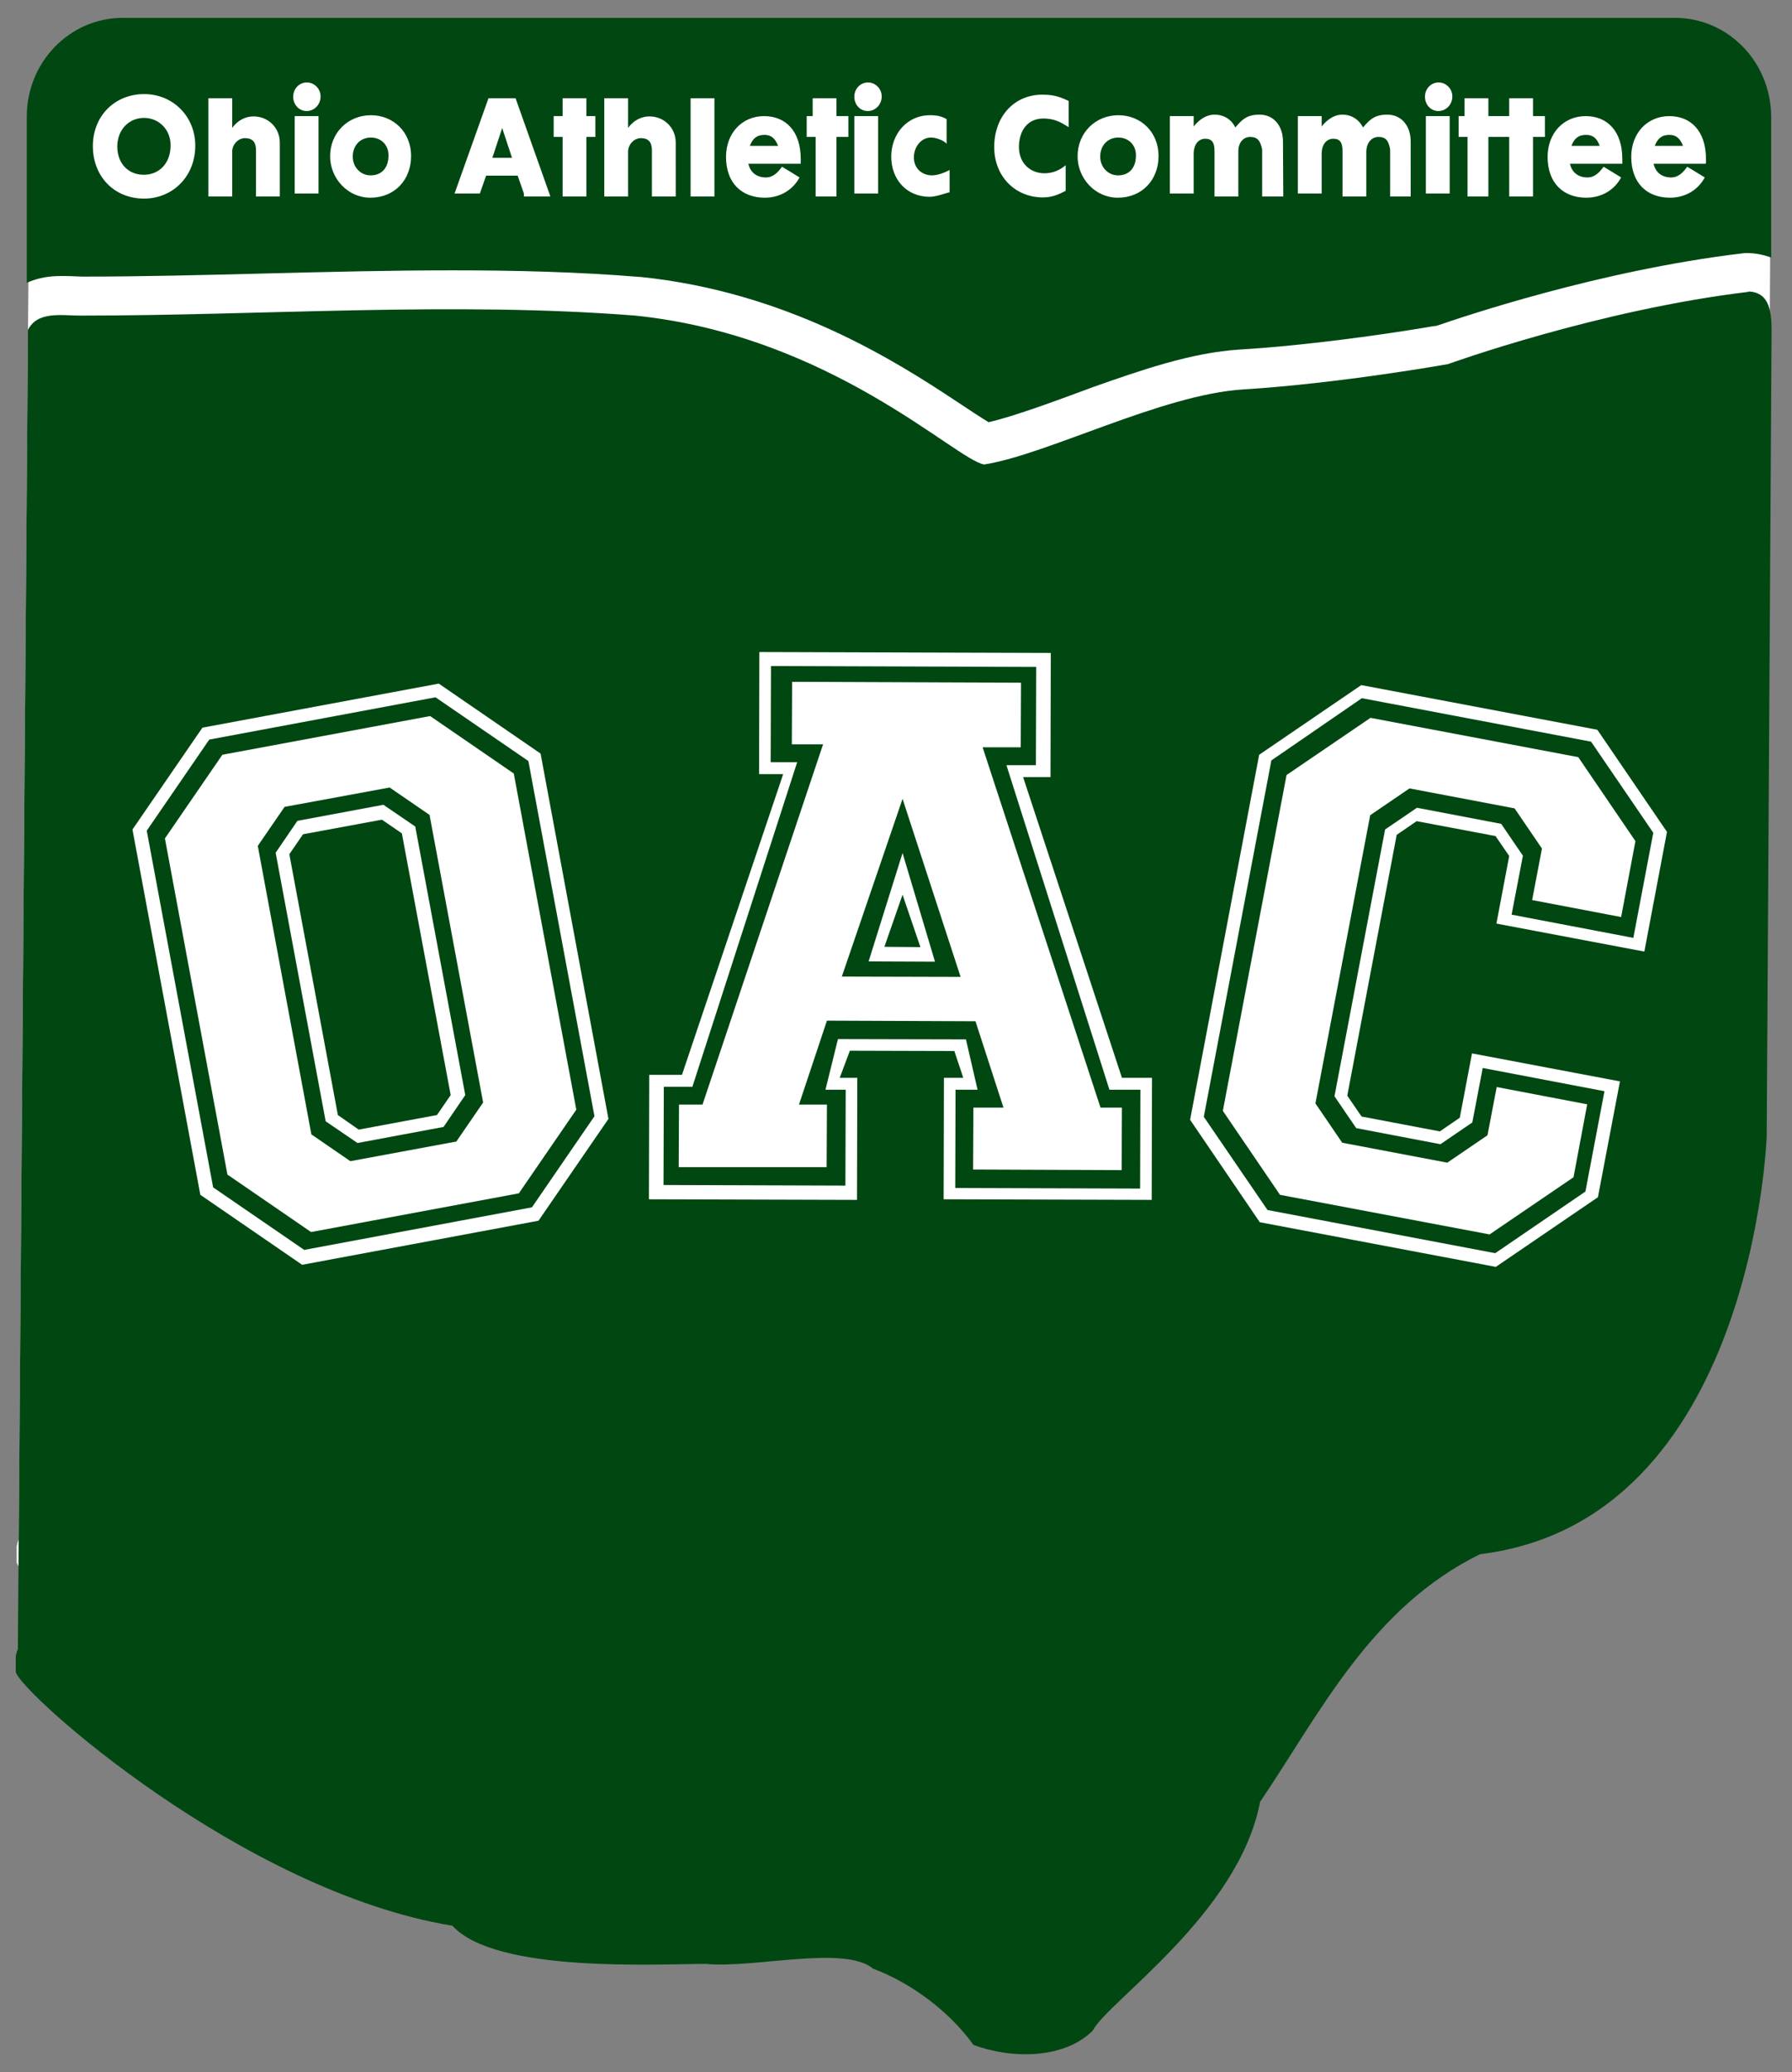 <?xml version="1.0" encoding="utf-8"?>
<!-- Generator: Adobe Illustrator 24.0.0, SVG Export Plug-In . SVG Version: 6.00 Build 0)  -->
<svg version="1.1" xmlns="http://www.w3.org/2000/svg" xmlns:xlink="http://www.w3.org/1999/xlink" x="0px" y="0px"
	 viewBox="0 0 602 696" enable-background="new 0 0 602 696" xml:space="preserve">
<rect x="0" y="0" width="602" height="696" fill="#808080" stroke="none"/>
<g id="Layer_2" display="none">
	<rect x="-106" y="-54" display="inline" fill="#A58181" stroke="#000000" stroke-miterlimit="10" width="771.5" height="771.5"/>
</g>
<g id="Layer_1">
	<g id="Layer_2_1_" display="none">
		<rect x="-130" y="-73" display="inline" fill="#E02B2B" width="896" height="804"/>
	</g>
	<g id="Layer_3">
		<rect x="27.2" y="21.8" fill="#FFFFFF" width="550.2" height="53.3"/>
	</g>
	<g id="Layer_1_1_">
		<g>
			<g>
				<defs>
					<rect id="SVGID_1_" x="-96.6" y="-48.6" width="794" height="792"/>
				</defs>
				<clipPath id="SVGID_2_">
					<use xlink:href="#SVGID_1_"  overflow="visible"/>
				</clipPath>
				<path clip-path="url(#SVGID_2_)" fill-rule="evenodd" clip-rule="evenodd" fill="#FFFFFF" d="M587.2,61.1
					c-50.5,6.1-101.1,24.4-101.1,24.4S449.7,92,417.4,94c-27.3,1.7-66,22-86.9,25.2c-9.6-1.6-51.5-43.3-117.1-50
					c-61-4.8-125.1,0-186.1,0c-6.4,0-14.4-1.6-17.6,4.8L6.3,517.1c-0.3,0.6-0.5,1.4-0.7,2.2v5.5c2,7.3,76.1,73.6,146.5,85.2
					c14.4,16,69,12.8,85,12.8c16,1.6,46.5-6.4,56.1,1.6c12.8,4.8,25.7,14.4,33.7,25.6c12.8,4.8,30.5,4.8,40.1-4.8
					c4.8-9.6,49-39.2,56.1-76.8c20.1-29.9,37.3-65.2,73.8-83.2c91.8-11.2,96.2-140.4,96.2-140.4l1.6-264.5
					c-0.1-8.1,1.5-19.3-8.1-19.3"/>
			</g>
		</g>
		<g>
			<g>
				<defs>
					<rect id="SVGID_3_" x="-97" y="-48" width="795" height="792"/>
				</defs>
				<clipPath id="SVGID_4_">
					<use xlink:href="#SVGID_3_"  overflow="visible"/>
				</clipPath>
				<path clip-path="url(#SVGID_4_)" fill-rule="evenodd" clip-rule="evenodd" fill="#004712" d="M587.6,98
					c-50.6,6-101.2,24.3-101.2,24.3s-36.4,6.5-68.8,8.5c-27.3,1.7-66.1,22-87,25.2c-9.6-1.6-51.6-43.3-117.2-50
					c-61-4.8-125.3,0-186.3,0c-6.4,0-14.5-1.6-17.7,4.8L6,553.9c-0.3,0.6-0.5,1.4-0.7,2.2v5.5c2,7.3,76.2,73.6,146.7,85.2
					c14.5,16,69,12.8,85.1,12.8c16.1,1.6,46.6-6.4,56.2,1.6c12.8,4.8,25.7,14.4,33.7,25.6c12.8,4.8,30.5,4.8,40.1-4.8
					c4.8-9.6,49.1-39.2,56.2-76.8c20.2-29.9,37.3-65.2,73.9-83.2c91.9-11.2,96.3-140.4,96.3-140.4l1.6-264.5
					c-0.1-8,1.5-19.2-8.1-19.2"/>
			</g>
		</g>
		<g>
			<g>
				<defs>
					<rect id="SVGID_5_" x="-95" y="-48" width="792" height="792"/>
				</defs>
				<clipPath id="SVGID_6_">
					<use xlink:href="#SVGID_5_"  overflow="visible"/>
				</clipPath>
				<path clip-path="url(#SVGID_6_)" fill="#FFFFFF" d="M67.3,401.3L44.5,278.6L68,244.4l79.4-14.8l34.2,23.5l22.8,122.7L180.9,410
					l-79.4,14.8L67.3,401.3z M102.2,419.8l76.5-14.3l21-30.6l-22.2-119.3l-31.2-21.4l-76,14.2l-21,30.6l22.3,119.8L102.2,419.8z
					 M76.4,394.5l-21-112.9l19.3-28.1l69.8-13l28.1,19.3l21,112.9l-19.3,28.1l-69.8,13L76.4,394.5z M117.7,390l35.6-6.6l9-13.1
					l-18-96.6l-13.4-9.2L95.6,271l-9,13.1l18,96.9L117.7,390z M109.4,376.6l-16.8-90.2l7.3-10.7l28.9-5.4l10.7,7.3l16.8,90.2
					l-7.3,10.7l-28.9,5.4L109.4,376.6z M120.5,379.4l26.3-4.9l4.6-6.7L135,279.9l-6.7-4.6l-26.5,4.9l-4.6,6.7l16.3,87.6L120.5,379.4
					z"/>
			</g>
		</g>
		<g>
			<g>
				<defs>
					<rect id="SVGID_7_" x="-95" y="-48" width="792" height="792"/>
				</defs>
				<clipPath id="SVGID_8_">
					<use xlink:href="#SVGID_7_"  overflow="visible"/>
				</clipPath>
				<path clip-path="url(#SVGID_8_)" fill="#FFFFFF" d="M218,402.8l0.1-41.8h11l34-101H255l0.1-41l97.9,0.3l-0.1,41.7h-9.2l33.2,101
					H387l-0.1,41l-69.9-0.2l0.1-40.8h6.5l-3-9l-35.1-0.1l-3.4,9.1h5.9l-0.1,41L218,402.8z M284,398.2l0.1-32.2h-6.8l4.2-17l43,0.1
					l3.9,16.9H321l-0.1,33l62.1,0.2l0.1-33.2h-10.4l-34.6-109h9.9l0.1-33l-89.1-0.3l-0.1,32.3h8.9l-35.2,109H223l-0.1,33L284,398.2z
					 M228,392l0.1-21h7.9l40.5-121H266l0.1-21l76.9,0.3l-0.1,21.7h-12.8l39.6,121h7.2l-0.1,21l-49.9-0.2L327,372h10.1l-9.4-29
					l-49.9-0.2l-9.4,28.2h9.4l-0.1,21H228z M322.7,328.1l-19.5-59.8L282.8,328L322.7,328.1z M291.8,322.9l11.4-36.4l10.9,36.5
					L291.8,322.9z M309.2,318.1l-6-17.6l-6.1,17.5L309.2,318.1z"/>
			</g>
		</g>
		<g>
			<g>
				<defs>
					<rect id="SVGID_9_" x="-95" y="-48" width="792" height="792"/>
				</defs>
				<clipPath id="SVGID_10_">
					<use xlink:href="#SVGID_9_"  overflow="visible"/>
				</clipPath>
				<path clip-path="url(#SVGID_10_)" fill="#FFFFFF" d="M399.8,376.1L423,253.5l34.3-23.4l79.3,15l23.4,34.3l-7.6,40.2l-49.7-9.4
					l4.3-22.7l-4.6-6.7l-26.5-5l-6.7,4.6L452.6,368l4.8,7l26.3,5l6.7-4.6l4.1-21.6l49.7,9.4l-7.4,38.9l-34.3,23.4l-79.3-15
					L399.8,376.1z M425.8,406.4l76.5,14.5l30.3-20.7l6.4-33.7l-40.9-7.8l-3.5,18.3l-10.7,7.3l-28.3-5.4l-7.3-10.7l17-89.6l10.7-7.3
					l28.3,5.4l7.3,10.7l-3.8,19.8l40.9,7.8l6.7-35.3l-20.9-30.6l-77-14.6l-30.4,20.9l-22.7,119.7L425.8,406.4z M410.8,373.1
					l21.4-112.8l28.2-19.2l69.8,13.2l19.2,28.2l-4.8,25.5l-29.9-5.7L518,285l-9.2-13.5l-35.3-6.7l-13.2,9l-18.4,96.8l9,13.2
					l35.3,6.7l13.5-9.2l3.1-16.2l30.4,5.8l-4.6,24.5l-28.2,19.2L430,401.3L410.8,373.1z"/>
			</g>
		</g>
		<g>
			<g>
				<defs>
					<rect id="SVGID_11_" x="-95" y="-48" width="792" height="792"/>
				</defs>
				<clipPath id="SVGID_12_">
					<use xlink:href="#SVGID_11_"  overflow="visible"/>
				</clipPath>
				<path clip-path="url(#SVGID_12_)" fill="#004712" d="M124.6,46.2c-3.7,0-6.1,2.8-6.1,6.4c0,3.5,2.6,6.3,6,6.3c3.7,0,6-2.5,6-6.6
					C130.6,48.8,128.1,46.2,124.6,46.2 M532.8,45.3c-2.6,0-4,1.3-4.9,3.7h9.5C536.5,46.5,535.2,45.3,532.8,45.3 M165.4,53h6.6
					l-3.3-10L165.4,53z M256.8,45.3c-2.6,0-4,1.3-4.9,3.7h9.5C260.4,46.5,259.1,45.3,256.8,45.3 M48.4,39.6c-5.2,0-9,4.1-9,9.6
					c0,5.6,3.6,9.5,8.9,9.5s9-4,9-9.8C57.4,43.7,53.5,39.6,48.4,39.6 M375.7,46.2c-3.7,0-6.1,2.8-6.1,6.4c0,3.5,2.6,6.3,6,6.3
					c3.7,0,6-2.5,6-6.6C381.7,48.8,379.2,46.2,375.7,46.2 M563,6H41.2C23.5,6,9,20.8,9,39.1V95c0.5-0.2,0.9-0.4,1.4-0.6
					c4.3-1.6,7.9-1.7,10.8-1.7s5.2,0.2,6.7,0.2c40.1,0,82.2-2.1,124.1-2.1c21,0,41.9,0.5,62.7,2.2h0.2h0.1
					c49.4,5,85.9,28.3,106,41.6c4.8,3.2,8.8,5.8,11.1,7.2c8.3-1.9,21.4-6.7,35.1-11.8c15.9-5.6,33-11.6,49.3-12.6
					c23.4-1.4,49.6-5.3,61.2-7.2c2.3-0.4,4-0.7,5-0.8c7.8-2.7,54.5-18.6,102.6-24.3l0.8-0.1h0.8c2.6,0,5.4,0.5,8.1,1.5V39.1
					C594.9,20.8,580.5,6,562.7,6 M48.4,66.7c-10.1,0-17.2-7.5-17.2-17.6c0-10.5,7.7-17.5,17.2-17.5c9.8,0,17.2,7.6,17.2,17.3
					C65.6,59.4,57.9,66.7,48.4,66.7 M94,66h-8V50.6c0-2.2-0.6-4.2-3.7-4.2C80,46.4,78,48.5,78,51v15h-8V33h8v10c0,0,2.4-3.9,7.2-3.9
					c4.9,0,8.8,3.8,8.8,8.8V66z M107,65h-8V39h8V65z M103,37.3c-2.5,0-4.5-2.1-4.5-4.8s2-4.8,4.6-4.8c2.5,0,4.6,2.1,4.6,4.7
					C107.7,35.1,105.6,37.3,103,37.3 M124.4,66.4c-7.7,0-13.5-6.6-13.5-13.9c0-7.9,6-13.8,13.7-13.8c7.6,0,13.5,5.7,13.5,13.7
					S132.6,66.4,124.4,66.4 M176,65l-2.1-6h-10.6l-2.1,6h-8.5l11.4-32h9.1l11.7,33H176V65z M200,46h-3v20h-8V46h-3v-7h3v-6h8v6h3V46
					z M227,66h-8V50.6c0-2.2-0.6-4.2-3.7-4.2c-2.3,0-4.3,2.1-4.3,4.6v15h-8V33h8v10c0,0,2.4-3.9,7.2-3.9c4.9,0,8.8,3.8,8.8,8.8V66
					L227,66z M240,66h-8V33h8V66z M269,55h-17.6c0.7,3.1,3,4.6,5.9,4.6c2.5,0,4.1-1.8,5.4-3.6c0,0,4.5,2.7,5.9,3.6
					c-2.2,4.1-6.4,6.8-11.7,6.8c-7.7,0-13-4.9-13-13.7c0-8,5.4-13.7,12.8-13.7c7.2,0,12.3,5,12.3,14.4C269,54,269,54.4,269,55
					 M285,46h-4v20h-7V46h-3v-7h2v-6h8v6h4V46z M295,65h-8V39h8V65z M291.5,37.3c-2.5,0-4.5-2.1-4.5-4.8s2-4.8,4.6-4.8
					c2.5,0,4.6,2.1,4.6,4.7C296.2,35.1,294.1,37.3,291.5,37.3 M319,64.6c-0.6,0-4.3,1.5-6.7,1.5c-7.7,0-12.9-5.8-12.9-13.5
					c0-7.6,5.3-13.9,13-13.9c2.3,0,3.8,0.3,5.6,1.3v8.3c-0.7-0.9-3.1-2.1-5.3-2.1c-3.3,0-5.7,3.2-5.7,6.7c0,3.6,2.7,6,6.1,6
					c2.1,0,4.6-1.1,5.9-1.8V64.6L319,64.6z M359,42.7c-2.6-1.6-4.7-2.9-8.5-2.9c-5.3,0-8.2,4.1-8.2,9.6c0,5.3,3.7,8.8,8.6,8.8
					c3,0,5.3-1.2,7.1-2.7v8.6c-2.4,1.2-4.4,2.2-7.7,2.2c-9,0-16.3-6.8-16.3-16.9c0-10.5,6.9-17.6,16.1-17.6c3.3,0,5.3,0.4,8.9,2.1
					V42.7L359,42.7z M375.5,66.4c-7.7,0-13.5-6.6-13.5-13.9c0-7.9,6-13.8,13.7-13.8c7.6,0,13.5,5.7,13.5,13.7S383.7,66.4,375.5,66.4
					 M431.1,66H424V50.2c-0.6-3-1.6-4.2-4-4.2s-4.1,2-4,5.1V66h-8V50.7c0-2.9-0.9-4.1-3.1-4.1s-3.9,1.8-3.9,5.1V65h-8V39h8v3.5
					c0,0,2.8-4,7-4c3.3,0,5.8,1.8,7,4.3c2-2.3,3.6-4.3,8.1-4.3c5,0,7.9,4,7.9,9L431.1,66L431.1,66z M474,66h-7V50.2
					c-0.5-3-1.5-4.2-3.9-4.2s-4.1,2-4.1,5.1V66h-8V50.7c0-2.9-0.9-4.1-3.1-4.1s-3.9,1.8-3.9,5.1V65h-8V39h8v3.5c0,0,2.8-4,6.9-4
					c3.3,0,5.7,1.8,7,4.3c2-2.3,3.6-4.3,8.1-4.3c5,0,7.9,4,7.9,9V66H474z M487,65h-8V39h8V65z M483.2,37.3c-2.5,0-4.5-2.1-4.5-4.8
					s2-4.8,4.6-4.8c2.5,0,4.6,2.1,4.6,4.7C487.9,35.1,485.8,37.3,483.2,37.3 M504,46h-4v20h-7V46h-3v-7h2v-6h8v6h4V46z M519,46h-4
					v20h-8V46h-3v-7h3v-6h8v6h4V46z M545,55h-17.6c0.7,3.1,3,4.6,5.9,4.6c2.5,0,4.1-1.8,5.4-3.6c0,0,4.5,2.7,5.9,3.6
					c-2.2,4.1-6.4,6.8-11.7,6.8c-7.7,0-13-4.9-13-13.7c0-8,5.4-13.7,12.8-13.7c7.2,0,12.3,5,12.3,14.4C545,54,545,54.4,545,55
					 M573,55h-17.5c0.7,3.1,3,4.6,5.9,4.6c2.5,0,4.1-1.8,5.4-3.6c0,0,4.5,2.7,5.9,3.6c-2.2,4.1-6.4,6.8-11.7,6.8
					c-7.7,0-13-4.9-13-13.7c0-8,5.4-13.7,12.8-13.7c7.2,0,12.3,5,12.3,14.4C573.1,54,573.2,54.4,573,55 M560.8,45.3
					c-2.6,0-4,1.3-4.9,3.7h9.5C564.4,46.5,563.1,45.3,560.8,45.3"/>
			</g>
		</g>
	</g>
</g>
</svg>
